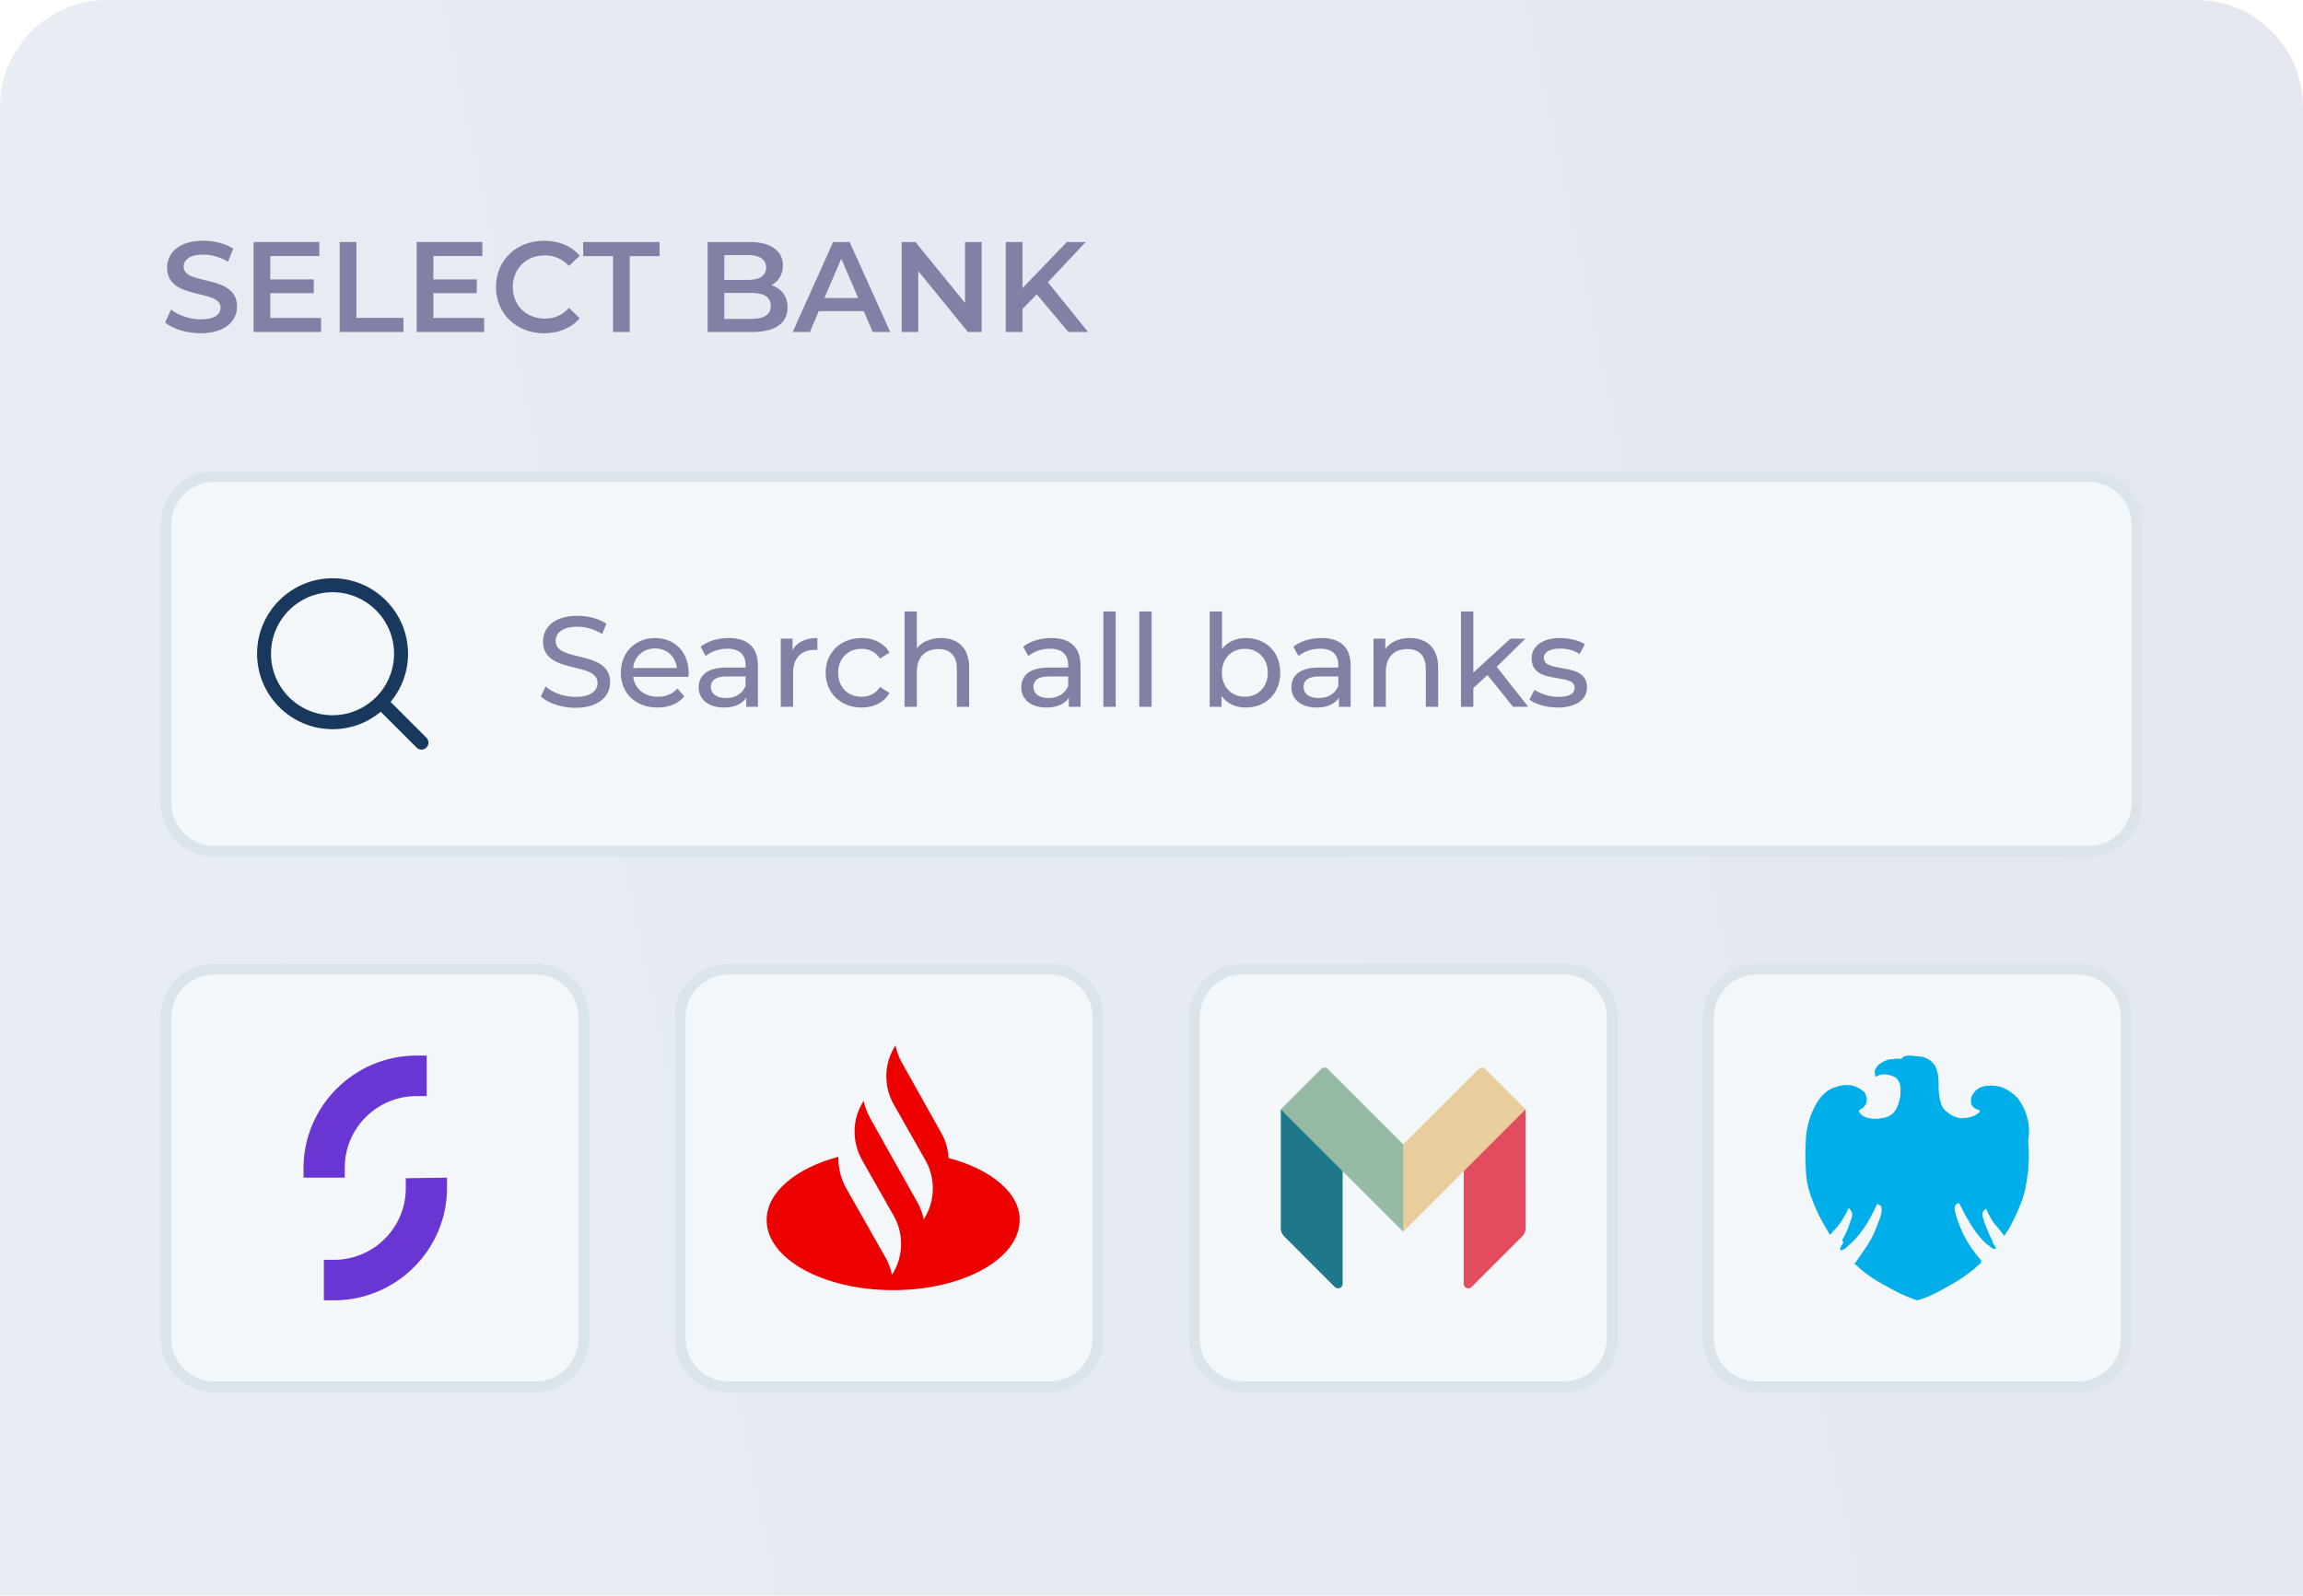 <svg width="215" height="149" viewBox="0 0 215 149" fill="none" xmlns="http://www.w3.org/2000/svg">
<g clip-path="url(#clip0_705_177)">
<path d="M0 10C0 4.477 4.477 0 10 0H205C210.523 0 215 4.477 215 10V149H0V10Z" fill="url(#paint0_linear_705_177)"/>
<path d="M195 44.5H20C17.515 44.5 15.5 46.515 15.5 49V75C15.5 77.485 17.515 79.5 20 79.5H195C197.485 79.5 199.5 77.485 199.5 75V49C199.5 46.515 197.485 44.5 195 44.5Z" fill="#F4F7F9" stroke="#DBE3EB"/>
<path d="M39.809 68.891L36.466 65.547C37.481 64.325 38.094 62.756 38.094 61.047C38.091 57.163 34.931 54 31.047 54C27.163 54 24 57.163 24 61.047C24 64.931 27.163 68.094 31.047 68.094C32.756 68.094 34.325 67.481 35.547 66.466L38.891 69.809C39.019 69.938 39.184 70 39.35 70C39.516 70 39.681 69.938 39.809 69.809C40.062 69.556 40.062 69.144 39.809 68.891ZM25.3 61.047C25.3 57.878 27.878 55.303 31.044 55.303C34.209 55.303 36.788 57.881 36.788 61.047C36.788 64.213 34.209 66.791 31.044 66.791C27.878 66.791 25.3 64.213 25.3 61.047Z" fill="#19385E"/>
<path d="M53.708 66.096C55.928 66.096 56.96 64.992 56.96 63.708C56.96 60.624 51.872 61.908 51.872 59.856C51.872 59.124 52.484 58.524 53.912 58.524C54.656 58.524 55.484 58.74 56.216 59.208L56.612 58.248C55.916 57.768 54.896 57.504 53.912 57.504C51.704 57.504 50.696 58.608 50.696 59.904C50.696 63.024 55.784 61.728 55.784 63.78C55.784 64.512 55.16 65.076 53.708 65.076C52.628 65.076 51.56 64.668 50.936 64.104L50.492 65.04C51.164 65.664 52.424 66.096 53.708 66.096ZM64.293 62.856C64.293 60.9 62.985 59.58 61.149 59.58C59.313 59.58 57.957 60.936 57.957 62.82C57.957 64.716 59.325 66.072 61.377 66.072C62.433 66.072 63.309 65.712 63.885 65.04L63.249 64.296C62.781 64.812 62.157 65.064 61.413 65.064C60.153 65.064 59.253 64.32 59.109 63.204H64.269C64.281 63.096 64.293 62.952 64.293 62.856ZM61.149 60.552C62.265 60.552 63.069 61.308 63.189 62.376H59.109C59.229 61.296 60.045 60.552 61.149 60.552ZM68.033 59.58C67.013 59.58 66.065 59.868 65.405 60.396L65.885 61.26C66.377 60.84 67.145 60.576 67.901 60.576C69.041 60.576 69.605 61.14 69.605 62.112V62.34H67.781C65.885 62.34 65.225 63.18 65.225 64.2C65.225 65.304 66.137 66.072 67.577 66.072C68.573 66.072 69.281 65.736 69.665 65.16V66H70.757V62.16C70.757 60.42 69.773 59.58 68.033 59.58ZM67.769 65.184C66.893 65.184 66.365 64.788 66.365 64.152C66.365 63.612 66.689 63.168 67.829 63.168H69.605V64.056C69.317 64.788 68.633 65.184 67.769 65.184ZM73.993 60.708V59.64H72.889V66H74.041V62.832C74.041 61.44 74.809 60.684 76.045 60.684C76.129 60.684 76.213 60.684 76.309 60.696V59.58C75.193 59.58 74.401 59.964 73.993 60.708ZM80.442 66.072C81.582 66.072 82.53 65.592 83.034 64.704L82.158 64.152C81.75 64.776 81.126 65.064 80.43 65.064C79.182 65.064 78.246 64.2 78.246 62.82C78.246 61.464 79.182 60.588 80.43 60.588C81.126 60.588 81.75 60.876 82.158 61.5L83.034 60.936C82.53 60.048 81.582 59.58 80.442 59.58C78.486 59.58 77.082 60.924 77.082 62.82C77.082 64.716 78.486 66.072 80.442 66.072ZM87.84 59.58C86.868 59.58 86.076 59.928 85.596 60.54V57.096H84.444V66H85.596V62.724C85.596 61.344 86.388 60.612 87.612 60.612C88.704 60.612 89.328 61.224 89.328 62.472V66H90.48V62.34C90.48 60.468 89.388 59.58 87.84 59.58ZM98.15 59.58C97.13 59.58 96.182 59.868 95.522 60.396L96.002 61.26C96.494 60.84 97.262 60.576 98.018 60.576C99.158 60.576 99.722 61.14 99.722 62.112V62.34H97.898C96.002 62.34 95.342 63.18 95.342 64.2C95.342 65.304 96.254 66.072 97.694 66.072C98.69 66.072 99.398 65.736 99.782 65.16V66H100.874V62.16C100.874 60.42 99.89 59.58 98.15 59.58ZM97.886 65.184C97.01 65.184 96.482 64.788 96.482 64.152C96.482 63.612 96.806 63.168 97.946 63.168H99.722V64.056C99.434 64.788 98.75 65.184 97.886 65.184ZM103.006 66H104.158V57.096H103.006V66ZM106.358 66H107.51V57.096H106.358V66ZM116.304 59.58C115.404 59.58 114.612 59.916 114.084 60.6V57.096H112.932V66H114.036V64.992C114.552 65.712 115.368 66.072 116.304 66.072C118.164 66.072 119.52 64.764 119.52 62.82C119.52 60.876 118.164 59.58 116.304 59.58ZM116.208 65.064C114.996 65.064 114.072 64.176 114.072 62.82C114.072 61.464 114.996 60.588 116.208 60.588C117.432 60.588 118.356 61.464 118.356 62.82C118.356 64.176 117.432 65.064 116.208 65.064ZM123.369 59.58C122.349 59.58 121.401 59.868 120.741 60.396L121.221 61.26C121.713 60.84 122.481 60.576 123.237 60.576C124.377 60.576 124.941 61.14 124.941 62.112V62.34H123.117C121.221 62.34 120.561 63.18 120.561 64.2C120.561 65.304 121.473 66.072 122.913 66.072C123.909 66.072 124.617 65.736 125.001 65.16V66H126.093V62.16C126.093 60.42 125.109 59.58 123.369 59.58ZM123.105 65.184C122.229 65.184 121.701 64.788 121.701 64.152C121.701 63.612 122.025 63.168 123.165 63.168H124.941V64.056C124.653 64.788 123.969 65.184 123.105 65.184ZM131.621 59.58C130.613 59.58 129.797 59.952 129.329 60.6V59.64H128.225V66H129.377V62.724C129.377 61.344 130.169 60.612 131.393 60.612C132.485 60.612 133.109 61.224 133.109 62.472V66H134.261V62.34C134.261 60.468 133.169 59.58 131.621 59.58ZM141.253 66H142.669L139.729 62.268L142.405 59.64H141.013L137.545 62.808V57.096H136.393V66H137.545V64.26L138.865 63.036L141.253 66ZM145.412 66.072C147.104 66.072 148.16 65.34 148.16 64.188C148.16 61.716 144.128 62.94 144.128 61.44C144.128 60.936 144.62 60.564 145.628 60.564C146.252 60.564 146.888 60.696 147.464 61.068L147.956 60.156C147.404 59.796 146.468 59.58 145.64 59.58C144.008 59.58 142.988 60.348 142.988 61.488C142.988 64.02 147.008 62.784 147.008 64.212C147.008 64.752 146.564 65.076 145.496 65.076C144.668 65.076 143.804 64.8 143.264 64.416L142.784 65.328C143.312 65.748 144.356 66.072 145.412 66.072Z" fill="#8181A5"/>
<path d="M18.732 31.12C21.036 31.12 22.128 29.968 22.128 28.624C22.128 25.54 17.148 26.704 17.148 24.916C17.148 24.28 17.676 23.776 18.972 23.776C19.704 23.776 20.532 23.992 21.288 24.436L21.78 23.224C21.048 22.744 19.992 22.48 18.984 22.48C16.68 22.48 15.6 23.632 15.6 24.988C15.6 28.108 20.592 26.92 20.592 28.732C20.592 29.356 20.04 29.824 18.732 29.824C17.7 29.824 16.632 29.44 15.96 28.9L15.42 30.112C16.116 30.712 17.424 31.12 18.732 31.12ZM25.235 29.692V27.376H29.291V26.092H25.235V23.908H29.807V22.6H23.675V31H29.975V29.692H25.235ZM31.714 31H37.666V29.68H33.274V22.6H31.714V31ZM40.457 29.692V27.376H44.513V26.092H40.457V23.908H45.029V22.6H38.897V31H45.197V29.692H40.457ZM50.789 31.12C52.169 31.12 53.345 30.628 54.125 29.716L53.117 28.756C52.505 29.428 51.749 29.752 50.873 29.752C49.133 29.752 47.873 28.528 47.873 26.8C47.873 25.072 49.133 23.848 50.873 23.848C51.749 23.848 52.505 24.172 53.117 24.832L54.125 23.884C53.345 22.972 52.169 22.48 50.801 22.48C48.221 22.48 46.301 24.292 46.301 26.8C46.301 29.308 48.221 31.12 50.789 31.12ZM57.23 31H58.79V23.92H61.574V22.6H54.446V23.92H57.23V31ZM72.013 26.632C72.662 26.284 73.094 25.648 73.094 24.784C73.094 23.452 72.013 22.6 69.998 22.6H66.061V31H70.237C72.397 31 73.525 30.16 73.525 28.72C73.525 27.628 72.913 26.92 72.013 26.632ZM69.829 23.824C70.909 23.824 71.522 24.208 71.522 24.988C71.522 25.756 70.909 26.14 69.829 26.14H67.621V23.824H69.829ZM70.141 29.776H67.621V27.352H70.141C71.317 27.352 71.954 27.724 71.954 28.564C71.954 29.404 71.317 29.776 70.141 29.776ZM81.478 31H83.11L79.318 22.6H77.782L74.002 31H75.61L76.438 29.056H80.638L81.478 31ZM76.966 27.832L78.538 24.16L80.122 27.832H76.966ZM90.095 22.6V28.288L85.463 22.6H84.179V31H85.727V25.312L90.359 31H91.643V22.6H90.095ZM99.749 31H101.574L97.829 26.356L101.358 22.6H99.606L95.454 26.908V22.6H93.894V31H95.454V28.852L96.785 27.484L99.749 31Z" fill="#8181A5"/>
<path d="M50 90.5H20C17.515 90.5 15.5 92.515 15.5 95V125C15.5 127.485 17.515 129.5 20 129.5H50C52.485 129.5 54.5 127.485 54.5 125V95C54.5 92.515 52.485 90.5 50 90.5Z" fill="#F4F7F9" stroke="#DBE3EB"/>
<path fill-rule="evenodd" clip-rule="evenodd" d="M28.336 109.974V109.08C28.336 103.3 33.084 98.571 38.886 98.571H39.836V102.355H38.886C35.194 102.355 32.187 105.35 32.187 109.028V109.974H28.336Z" fill="#6935D3"/>
<path fill-rule="evenodd" clip-rule="evenodd" d="M41.734 109.974V110.919C41.734 116.699 36.987 121.428 31.184 121.428H30.234V117.645H31.184C34.877 117.645 37.883 114.65 37.883 110.972V110.026L41.734 109.974Z" fill="#6935D3"/>
<path d="M98 90.5H68C65.515 90.5 63.5 92.515 63.5 95V125C63.5 127.485 65.515 129.5 68 129.5H98C100.485 129.5 102.5 127.485 102.5 125V95C102.5 92.515 100.485 90.5 98 90.5Z" fill="#F4F7F9" stroke="#DBE3EB"/>
<path d="M88.557 108.139C88.503 107.313 88.287 106.487 87.856 105.771L84.189 99.216C83.919 98.721 83.703 98.17 83.596 97.619L83.434 97.894C82.517 99.492 82.517 101.53 83.434 103.127L86.4 108.359C87.316 109.956 87.316 111.994 86.4 113.592L86.238 113.867C86.13 113.316 85.914 112.765 85.645 112.27L82.948 107.478L81.223 104.394C80.953 103.898 80.737 103.347 80.63 102.796L80.468 103.072C79.551 104.669 79.551 106.652 80.468 108.304L83.434 113.537C84.35 115.134 84.35 117.172 83.434 118.769L83.272 119.044C83.164 118.493 82.948 117.943 82.679 117.447L78.958 110.893C78.473 110.012 78.257 109.02 78.257 108.029C74.32 109.075 71.57 111.333 71.57 113.922C71.57 117.557 76.855 120.476 83.38 120.476C89.905 120.476 95.189 117.557 95.189 113.922C95.243 111.444 92.547 109.185 88.557 108.139Z" fill="#EC0000"/>
<path d="M146 90.5H116C113.515 90.5 111.5 92.515 111.5 95V125C111.5 127.485 113.515 129.5 116 129.5H146C148.485 129.5 150.5 127.485 150.5 125V95C150.5 92.515 148.485 90.5 146 90.5Z" fill="#F4F7F9" stroke="#DBE3EB"/>
<path d="M142.426 114.7C142.426 114.981 142.315 115.25 142.117 115.448L137.377 120.187C137.256 120.308 137.074 120.344 136.913 120.278C136.752 120.213 136.652 120.059 136.652 119.888V109.269L142.358 103.594H142.427L142.426 114.7Z" fill="#E34B5F"/>
<path d="M138.646 99.812C138.48 99.647 138.212 99.647 138.047 99.812L131 106.859H130.902V114.812L131 115.021L142.427 103.594L138.646 99.812Z" fill="#E7CE9C"/>
<path d="M119.57 114.7C119.57 114.981 119.681 115.25 119.88 115.448L124.619 120.188C124.74 120.308 124.922 120.344 125.083 120.279C125.245 120.213 125.344 120.059 125.344 119.889V109.269L119.636 103.594H119.57V114.7Z" fill="#1E7889"/>
<path d="M123.951 99.812C123.786 99.647 123.518 99.647 123.352 99.812L119.57 103.594L130.998 115.023V106.859L123.951 99.812Z" fill="#97BAA6"/>
<path d="M194 90.5H164C161.515 90.5 159.5 92.515 159.5 95V125C159.5 127.485 161.515 129.5 164 129.5H194C196.485 129.5 198.5 127.485 198.5 125V95C198.5 92.515 196.485 90.5 194 90.5Z" fill="#F4F7F9" stroke="#DBE3EB"/>
<path d="M188.93 103.482C188.696 103.014 188.404 102.43 187.761 102.02C187.469 101.786 187.118 101.611 186.767 101.494C186.475 101.436 186.241 101.377 185.89 101.377H185.832C185.423 101.377 184.663 101.436 184.254 102.079C184.02 102.313 183.961 102.722 184.02 103.073C184.078 103.248 184.312 103.54 184.604 103.599C184.604 103.599 184.663 103.657 184.838 103.657C184.838 103.716 184.78 103.891 184.78 103.891C184.487 104.066 184.195 104.417 183.143 104.417H183.084C182.558 104.359 182.091 104.183 181.506 103.599C181.155 103.189 180.98 102.43 180.98 101.26C180.98 100.617 180.921 100.15 180.746 99.74C180.688 99.448 180.395 99.214 180.22 99.039C179.986 98.922 179.869 98.805 179.518 98.688L178.349 98.571C177.94 98.571 177.648 98.63 177.531 98.864H177.122C176.888 98.864 176.654 98.922 176.42 98.922C176.011 98.981 175.719 99.214 175.426 99.39C175.368 99.448 175.076 99.74 175.017 100.033C175.017 100.267 175.076 100.442 175.076 100.5L175.134 100.559C175.251 100.442 175.543 100.325 175.894 100.325C176.362 100.325 177.063 100.559 177.18 100.851C177.531 101.377 177.414 101.845 177.414 102.313C177.18 103.657 176.712 104.3 175.66 104.417C175.426 104.476 175.251 104.476 175.134 104.476C174.374 104.476 173.848 104.3 173.556 103.833V103.657C173.556 103.657 173.614 103.657 173.673 103.599C173.965 103.482 174.14 103.248 174.257 102.956C174.316 102.605 174.257 102.254 174.023 101.962C173.614 101.611 173.088 101.319 172.445 101.319C172.036 101.319 171.744 101.377 171.451 101.494C170.633 101.67 169.873 102.371 169.347 103.482C168.938 104.3 168.645 105.294 168.587 106.405C168.528 107.515 168.528 108.392 168.587 109.211C168.645 110.614 168.938 111.432 169.288 112.309C169.639 113.186 170.048 114.004 170.516 114.764C170.633 114.998 170.75 115.173 170.867 115.29L170.925 115.232C170.984 115.173 171.042 115.115 171.159 114.94C171.451 114.706 171.919 114.063 172.036 113.829C172.153 113.595 172.387 113.303 172.504 112.952L172.562 112.835L172.679 112.894C172.796 113.01 172.913 113.244 172.913 113.42C172.913 113.595 172.854 113.829 172.679 114.238C172.562 114.706 172.27 115.29 171.977 115.816C172.094 115.933 172.094 116.109 172.036 116.109C171.802 116.459 171.802 116.576 171.802 116.752H171.86C171.919 116.752 172.211 116.693 172.387 116.459C172.62 116.284 173.205 115.816 173.907 114.823C174.433 114.121 174.783 113.361 175.193 112.543L175.251 112.426L175.368 112.484C175.426 112.543 175.485 112.543 175.602 112.601C175.66 112.718 175.66 112.952 175.66 113.127C175.602 113.653 175.251 114.413 175.017 114.998C174.608 115.992 173.848 116.986 173.322 117.746C173.322 117.804 173.205 117.979 173.088 117.979C173.147 118.038 173.205 118.096 173.38 118.213L173.614 118.447C174.374 119.09 175.076 119.558 175.953 120.025C176.654 120.435 177.999 121.136 178.992 121.428C179.986 121.195 181.331 120.435 182.032 120.025C182.909 119.558 183.611 119.032 184.371 118.447L184.604 118.213C184.721 118.155 184.838 117.979 184.897 117.979C184.955 117.862 184.955 117.746 184.955 117.687L184.897 117.629C184.312 116.986 183.552 115.875 183.143 114.94C182.909 114.413 182.617 113.653 182.5 113.069C182.441 112.835 182.5 112.66 182.558 112.543L182.675 112.426C182.734 112.367 182.909 112.367 182.909 112.367L182.968 112.484C183.377 113.303 183.786 114.063 184.254 114.764C184.955 115.758 185.481 116.226 185.715 116.343C185.949 116.576 186.124 116.635 186.241 116.635H186.3C186.358 116.576 186.3 116.401 186.066 116.109C186.007 116.05 186.007 115.992 186.007 115.875C185.715 115.349 185.481 114.764 185.306 114.297C185.189 113.887 185.072 113.595 185.072 113.478C185.072 113.244 185.13 113.069 185.306 112.952L185.423 112.894L185.481 113.01C185.598 113.361 185.89 113.77 186.007 114.004C186.124 114.238 186.709 114.823 186.826 115.056C186.943 115.173 187.06 115.29 187.06 115.349L187.118 115.407C187.177 115.349 187.235 115.173 187.41 114.94L187.469 114.881C187.878 114.18 188.287 113.303 188.638 112.426C188.989 111.607 189.164 110.731 189.339 109.328C189.398 108.509 189.456 107.632 189.339 106.522C189.573 105.236 189.281 104.242 188.93 103.482Z" fill="#00AFE9"/>
</g>
<defs>
<linearGradient id="paint0_linear_705_177" x1="22.067" y1="149" x2="248.122" y2="101.409" gradientUnits="userSpaceOnUse">
<stop stop-color="#E7EDF3"/>
<stop offset="1" stop-color="#E4E6F0"/>
</linearGradient>
<clipPath id="clip0_705_177">
<rect width="215" height="149" fill="white"/>
</clipPath>
</defs>
</svg>
